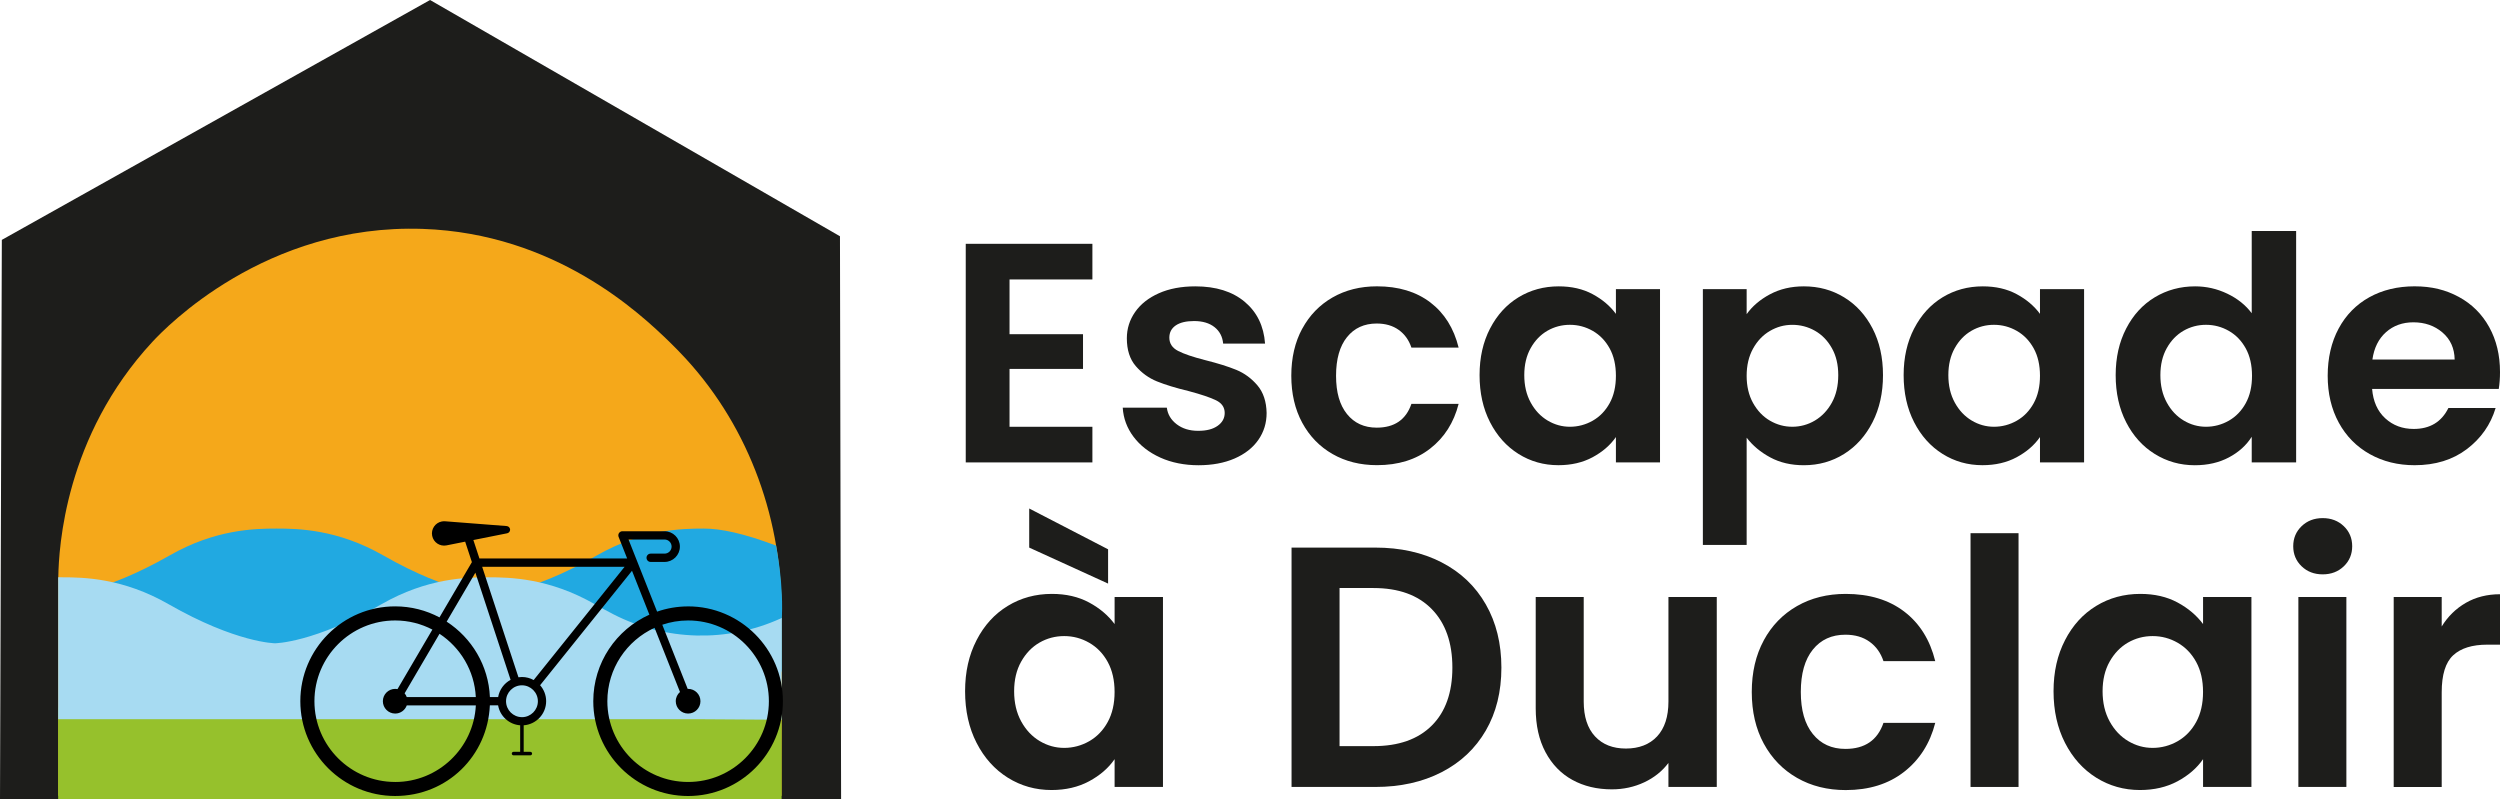 <?xml version="1.0" encoding="UTF-8"?> <svg xmlns="http://www.w3.org/2000/svg" id="Calque_2" data-name="Calque 2" viewBox="0 0 1107.72 354.15"><defs><style> .cls-1 { fill: #f5a81a; } .cls-2 { fill: #1d1d1b; } .cls-3 { fill: #96c12c; } .cls-4 { fill: #21a9e1; } .cls-5 { fill: #a7dbf2; } </style></defs><g id="Calque_1-2" data-name="Calque 1"><g><path id="maison" class="cls-2" d="M190.55,0C127.3,35.43,64.06,70.86.81,106.29c-.27,82.62-.54,165.24-.81,247.86h372.68c-.17-83.15-.33-166.31-.5-249.46C311.64,69.79,251.09,34.9,190.55,0Z"></path><path id="soleil" class="cls-1" d="M346.28,352.61H25.77c.02-32.38.04-64.77.06-97.15.27-12.57,2.78-62.04,41.75-104.05,5.61-6.05,50.04-52.39,119.72-49.99,58.71,2.02,96.14,37.25,109.41,50.14,2.56,2.49,5,5.01,7.32,7.54,28.41,31.06,42.92,72.25,42.28,114.34-.06,3.63.04,9.83.06,13.51.1,23.74-.17,43.74-.07,65.65Z"></path><rect id="pelouse" class="cls-3" x="25.77" y="313.42" width="320.55" height="40.73"></rect><g id="vagues"><path id="vague_2" data-name="vague 2" class="cls-4" d="M346.38,297.6l-34.58-.5H27.86v-33.66s17.22-.13,47.32-17.34c20.22-11.56,37.62-11.9,47.32-11.9s27.1.34,47.32,11.9c30.1,17.2,47.32,17.34,47.32,17.34,0,0,17.22-.13,47.32-17.34,20.22-11.56,37.62-11.9,47.32-11.9,7.53,0,17.58,2.07,32.09,7.55,0,0,3.62,17.62,2.44,34.09l.03,11.11"></path><path id="vague_1" data-name="vague 1" class="cls-5" d="M346.38,273.8c-.21.09-.41.2-.62.3-23.6,10.68-50.84,9.91-73.9-1.88-2.66-1.36-5.45-2.87-8.36-4.53-20.18-11.56-37.53-11.9-47.21-11.9s-27.04.34-47.21,11.9c-30.03,17.2-47.21,17.34-47.21,17.34,0,0-17.18-.13-47.21-17.34-20.18-11.56-37.52-11.9-47.21-11.9-.53,0-1.09,0-1.67,0v62.88h284.94l35.61.24"></path></g><path id="vélo" d="M304.89,268.69c-4.81,0-9.43.82-13.74,2.32l-12.66-31.96h15.96c1.72,0,3.13,1.4,3.13,3.13s-1.4,3.13-3.13,3.13h-6.16c-1.01,0-1.83.82-1.83,1.84s.82,1.84,1.83,1.84h6.16c3.75,0,6.8-3.05,6.8-6.8s-3.05-6.8-6.8-6.8h-18.66s-.09.01-.13.01c-.07,0-.14,0-.21.02-.08.01-.15.04-.22.06-.04.01-.08.02-.11.03,0,0,0,0-.01,0-.08.03-.15.07-.22.12-.03.02-.07.03-.1.06-.05.04-.1.08-.15.12-.04.03-.09.07-.13.1-.03.03-.06.07-.09.11-.05.05-.1.11-.14.16-.02.04-.04.08-.06.12-.04.06-.08.13-.1.19-.02.04-.02.07-.04.11-.03.08-.05.15-.07.23,0,.03,0,.06-.01.09-.01.09-.03.18-.03.27,0,0,0,0,0,.01,0,.04,0,.07.01.1,0,.08,0,.16.02.24.01.07.04.13.05.19.01.05.02.09.04.14l3.79,9.58h-65.45l-2.69-8.17,14.78-2.95.19-.04c.69-.14,1.24-.72,1.3-1.46.07-.89-.6-1.67-1.49-1.74l-26.68-2.07-.66-.05c-.47-.03-.96,0-1.45.09-2.93.58-4.82,3.43-4.24,6.35.58,2.93,3.43,4.82,6.35,4.24l8.27-1.65,2.98,9.07-14.36,24.49c-5.87-3.12-12.55-4.89-19.65-4.89-23.17,0-42.01,18.85-42.01,42.01s18.85,42.01,42.01,42.01,41-17.86,41.97-40.17h3.65c.83,4.79,4.85,8.49,9.78,8.85v11.75h-2.94c-.43,0-.78.35-.78.78s.35.78.78.78h7.44c.43,0,.78-.35.78-.78s-.35-.78-.78-.78h-2.94v-11.75c5.55-.4,9.95-5.04,9.95-10.69,0-2.71-1.02-5.18-2.68-7.07l40.72-50.71,7.7,19.45c-14.64,6.58-24.86,21.28-24.86,38.34,0,23.17,18.85,42.01,42.01,42.01s42.01-18.85,42.01-42.01-18.85-42.01-42.01-42.01ZM210.63,253.73l15.61,47.5c-2.87,1.53-4.95,4.33-5.52,7.64h-3.65c-.6-14-8.09-26.25-19.16-33.43l12.73-21.71ZM180.23,308.87c-.22-.61-.54-1.17-.95-1.66l15.47-26.39c9.23,6.09,15.49,16.33,16.08,28.05h-30.6ZM175.1,346.48c-19.73,0-35.78-16.05-35.78-35.78s16.05-35.78,35.78-35.78c5.94,0,11.55,1.47,16.49,4.04l-15.46,26.37c-.33-.06-.67-.1-1.02-.1-3.02,0-5.47,2.45-5.47,5.47s2.45,5.47,5.47,5.47c2.37,0,4.37-1.52,5.13-3.62h30.6c-.96,18.88-16.62,33.94-35.73,33.94ZM231.27,317.76c-3.87,0-7.02-3.14-7.05-7.01,0-.01,0-.03,0-.04,0-.02,0-.03,0-.05.02-3.87,3.18-7.01,7.05-7.01s7.06,3.17,7.06,7.06-3.17,7.06-7.06,7.06ZM236.46,301.32c-1.54-.86-3.31-1.35-5.19-1.35-.53,0-1.04.05-1.55.12l-16.08-48.96h63.12l-40.29,50.18ZM304.89,346.48c-19.73,0-35.78-16.05-35.78-35.78,0-14.43,8.59-26.88,20.92-32.53l11.26,28.44c-1.14,1-1.87,2.45-1.87,4.09,0,3.02,2.45,5.47,5.47,5.47s5.47-2.45,5.47-5.47-2.45-5.47-5.47-5.47c-.06,0-.12.02-.18.02l-11.26-28.44c3.6-1.22,7.44-1.89,11.45-1.89,19.73,0,35.78,16.05,35.78,35.78s-16.05,35.78-35.78,35.78Z"></path><g><path class="cls-2" d="M447.31,123.83v24.25h32.56v15.38h-32.56v25.64h36.72v15.79h-56.12v-96.86h56.12v15.79h-36.72Z"></path><path class="cls-2" d="M514.1,202.74c-4.99-2.26-8.94-5.34-11.85-9.22-2.91-3.88-4.5-8.18-4.78-12.89h19.54c.37,2.96,1.82,5.4,4.37,7.35,2.54,1.94,5.7,2.91,9.49,2.91s6.58-.74,8.66-2.22c2.08-1.48,3.12-3.37,3.12-5.68,0-2.49-1.27-4.36-3.81-5.61-2.54-1.25-6.58-2.61-12.12-4.09-5.73-1.38-10.42-2.82-14.06-4.29-3.65-1.48-6.79-3.74-9.42-6.79-2.63-3.05-3.95-7.16-3.95-12.33,0-4.25,1.22-8.13,3.67-11.64,2.45-3.51,5.96-6.28,10.53-8.31,4.57-2.03,9.95-3.05,16.14-3.05,9.14,0,16.44,2.28,21.89,6.85,5.45,4.57,8.45,10.74,9.01,18.5h-18.57c-.28-3.05-1.55-5.48-3.81-7.28-2.27-1.8-5.29-2.7-9.08-2.7-3.51,0-6.21.65-8.11,1.94-1.89,1.3-2.84,3.1-2.84,5.41,0,2.59,1.29,4.55,3.88,5.89,2.59,1.34,6.6,2.7,12.05,4.09,5.54,1.39,10.12,2.82,13.72,4.29,3.6,1.48,6.72,3.77,9.36,6.86,2.63,3.1,3.99,7.18,4.09,12.26,0,4.44-1.22,8.41-3.67,11.92-2.45,3.51-5.96,6.26-10.53,8.25-4.57,1.98-9.91,2.98-16.01,2.98s-11.92-1.13-16.9-3.39Z"></path><path class="cls-2" d="M577.01,145.65c3.23-5.96,7.71-10.57,13.44-13.86,5.73-3.28,12.29-4.92,19.68-4.92,9.51,0,17.39,2.38,23.63,7.13,6.24,4.76,10.42,11.43,12.54,20.02h-20.92c-1.11-3.33-2.98-5.94-5.61-7.83-2.63-1.89-5.89-2.84-9.77-2.84-5.54,0-9.93,2.01-13.16,6.03-3.23,4.01-4.85,9.72-4.85,17.11s1.61,12.96,4.85,16.98c3.23,4.01,7.62,6.02,13.16,6.02,7.85,0,12.98-3.51,15.38-10.53h20.92c-2.13,8.31-6.33,14.92-12.61,19.81-6.28,4.9-14.13,7.34-23.56,7.34-7.39,0-13.95-1.64-19.68-4.92-5.73-3.28-10.21-7.9-13.44-13.86-3.23-5.96-4.85-12.91-4.85-20.85s1.62-14.9,4.85-20.86Z"></path><path class="cls-2" d="M660.22,145.59c3.09-6,7.3-10.62,12.61-13.86,5.31-3.23,11.24-4.85,17.81-4.85,5.73,0,10.74,1.15,15.03,3.46,4.29,2.31,7.74,5.22,10.32,8.73v-10.95h19.54v76.76h-19.54v-11.23c-2.49,3.6-5.94,6.58-10.32,8.94-4.39,2.36-9.45,3.53-15.17,3.53-6.47,0-12.36-1.66-17.67-4.99-5.31-3.33-9.51-8.01-12.61-14.06-3.1-6.05-4.64-13-4.64-20.86s1.55-14.64,4.64-20.64ZM713.22,154.38c-1.85-3.37-4.34-5.96-7.48-7.76-3.14-1.8-6.51-2.7-10.12-2.7s-6.93.88-9.98,2.63c-3.05,1.76-5.52,4.32-7.41,7.69-1.89,3.37-2.84,7.36-2.84,11.98s.94,8.66,2.84,12.13c1.89,3.47,4.39,6.12,7.48,7.97,3.09,1.85,6.4,2.77,9.91,2.77s6.97-.9,10.12-2.7c3.14-1.8,5.63-4.39,7.48-7.76s2.77-7.41,2.77-12.13-.92-8.75-2.77-12.13Z"></path><path class="cls-2" d="M784.24,130.41c4.39-2.36,9.4-3.53,15.04-3.53,6.56,0,12.49,1.61,17.8,4.85,5.31,3.23,9.51,7.83,12.61,13.78,3.09,5.96,4.64,12.87,4.64,20.72s-1.55,14.81-4.64,20.86c-3.09,6.05-7.3,10.74-12.61,14.06-5.31,3.32-11.25,4.99-17.8,4.99-5.64,0-10.6-1.15-14.9-3.47-4.29-2.31-7.78-5.22-10.46-8.73v47.53h-19.4v-113.35h19.4v11.08c2.49-3.51,5.93-6.44,10.32-8.8ZM811.67,154.25c-1.89-3.37-4.39-5.94-7.48-7.69-3.09-1.75-6.44-2.63-10.04-2.63s-6.82.9-9.91,2.7-5.59,4.42-7.48,7.83c-1.89,3.42-2.84,7.44-2.84,12.05s.94,8.64,2.84,12.05,4.39,6.03,7.48,7.83,6.4,2.7,9.91,2.7,6.95-.92,10.04-2.77c3.09-1.85,5.59-4.48,7.48-7.9,1.89-3.42,2.84-7.49,2.84-12.2s-.95-8.61-2.84-11.98Z"></path><path class="cls-2" d="M848.12,145.59c3.09-6,7.3-10.62,12.61-13.86,5.31-3.23,11.24-4.85,17.81-4.85,5.73,0,10.74,1.15,15.03,3.46,4.29,2.31,7.74,5.22,10.32,8.73v-10.95h19.54v76.76h-19.54v-11.23c-2.49,3.6-5.94,6.58-10.32,8.94-4.39,2.36-9.45,3.53-15.17,3.53-6.47,0-12.36-1.66-17.67-4.99-5.31-3.33-9.51-8.01-12.61-14.06-3.1-6.05-4.64-13-4.64-20.86s1.55-14.64,4.64-20.64ZM901.12,154.38c-1.85-3.37-4.34-5.96-7.48-7.76-3.14-1.8-6.51-2.7-10.12-2.7s-6.93.88-9.98,2.63c-3.05,1.76-5.52,4.32-7.41,7.69-1.89,3.37-2.84,7.36-2.84,11.98s.94,8.66,2.84,12.13c1.89,3.47,4.39,6.12,7.48,7.97,3.09,1.85,6.4,2.77,9.91,2.77s6.97-.9,10.12-2.7c3.14-1.8,5.63-4.39,7.48-7.76s2.77-7.41,2.77-12.13-.92-8.75-2.77-12.13Z"></path><path class="cls-2" d="M942.07,145.59c3.09-6,7.32-10.62,12.68-13.86,5.36-3.23,11.32-4.85,17.88-4.85,4.99,0,9.75,1.08,14.27,3.25,4.53,2.17,8.13,5.06,10.81,8.66v-36.44h19.68v102.54h-19.68v-11.36c-2.4,3.79-5.77,6.84-10.12,9.14-4.34,2.31-9.38,3.47-15.1,3.47-6.47,0-12.38-1.66-17.74-4.99-5.36-3.33-9.58-8.01-12.68-14.06-3.1-6.05-4.64-13-4.64-20.86s1.55-14.64,4.64-20.64ZM995.07,154.38c-1.85-3.37-4.34-5.96-7.48-7.76-3.14-1.8-6.51-2.7-10.12-2.7s-6.93.88-9.98,2.63c-3.05,1.76-5.52,4.32-7.41,7.69-1.89,3.37-2.84,7.36-2.84,11.98s.94,8.66,2.84,12.13c1.89,3.47,4.39,6.12,7.48,7.97,3.09,1.85,6.4,2.77,9.91,2.77s6.97-.9,10.12-2.7c3.14-1.8,5.63-4.39,7.48-7.76s2.77-7.41,2.77-12.13-.92-8.75-2.77-12.13Z"></path><path class="cls-2" d="M1107.17,172.33h-56.12c.46,5.54,2.4,9.89,5.82,13.02,3.42,3.14,7.62,4.71,12.61,4.71,7.21,0,12.33-3.09,15.38-9.28h20.92c-2.22,7.39-6.47,13.46-12.75,18.22-6.29,4.76-14,7.13-23.14,7.13-7.39,0-14.02-1.64-19.88-4.92-5.87-3.28-10.44-7.92-13.72-13.92-3.28-6.01-4.92-12.93-4.92-20.79s1.62-14.92,4.85-20.92c3.23-6,7.76-10.62,13.58-13.86,5.82-3.23,12.52-4.85,20.09-4.85s13.83,1.57,19.61,4.71c5.77,3.14,10.25,7.6,13.44,13.37,3.19,5.78,4.78,12.4,4.78,19.89,0,2.77-.19,5.27-.55,7.49ZM1087.63,159.3c-.09-4.99-1.89-8.98-5.41-11.99-3.51-3-7.81-4.5-12.89-4.5-4.8,0-8.84,1.46-12.12,4.37-3.28,2.91-5.29,6.95-6.03,12.13h36.44Z"></path></g><g><path class="cls-2" d="M432.7,283.66c3.39-6.59,8-11.65,13.83-15.19,5.82-3.55,12.33-5.32,19.53-5.32,6.28,0,11.78,1.26,16.49,3.8,4.71,2.53,8.48,5.73,11.32,9.57v-12.01h21.43v84.18h-21.43v-12.31c-2.73,3.95-6.51,7.22-11.32,9.8-4.81,2.58-10.36,3.87-16.64,3.87-7.09,0-13.55-1.83-19.37-5.47-5.83-3.65-10.43-8.78-13.83-15.42-3.4-6.63-5.09-14.26-5.09-22.87s1.69-16.06,5.09-22.64ZM490.82,293.31c-2.02-3.7-4.76-6.53-8.2-8.51-3.45-1.98-7.14-2.96-11.09-2.96s-7.6.97-10.94,2.89c-3.34,1.93-6.05,4.74-8.13,8.44-2.08,3.7-3.11,8.08-3.11,13.14s1.04,9.5,3.11,13.3c2.08,3.8,4.81,6.71,8.21,8.74,3.39,2.02,7.01,3.03,10.86,3.03s7.65-.99,11.09-2.96c3.44-1.98,6.18-4.81,8.2-8.51,2.03-3.7,3.04-8.13,3.04-13.3s-1.01-9.59-3.04-13.3ZM490.98,243.39v15.19l-34.95-15.95v-17.32l34.95,18.08Z"></path><path class="cls-2" d="M638.74,249.17c8.46,4.36,14.99,10.56,19.6,18.62,4.61,8.05,6.91,17.4,6.91,28.03s-2.3,19.93-6.91,27.88c-4.61,7.95-11.14,14.11-19.6,18.46-8.46,4.35-18.26,6.53-29.4,6.53h-37.07v-106.06h37.07c11.14,0,20.94,2.18,29.4,6.53ZM634.41,321.49c6.08-6.07,9.12-14.64,9.12-25.68s-3.04-19.68-9.12-25.91c-6.08-6.23-14.69-9.35-25.83-9.35h-15.04v70.05h15.04c11.14,0,19.75-3.04,25.83-9.12Z"></path><path class="cls-2" d="M760.68,264.51v84.18h-21.42v-10.64c-2.74,3.65-6.31,6.51-10.71,8.58-4.41,2.07-9.19,3.12-14.36,3.12-6.58,0-12.41-1.39-17.47-4.18-5.07-2.78-9.04-6.89-11.93-12.3-2.89-5.42-4.33-11.88-4.33-19.38v-49.38h21.27v46.34c0,6.69,1.67,11.83,5.01,15.43,3.34,3.6,7.9,5.39,13.68,5.39s10.48-1.79,13.83-5.39c3.34-3.6,5.02-8.74,5.02-15.43v-46.34h21.42Z"></path><path class="cls-2" d="M781.5,283.73c3.54-6.53,8.46-11.6,14.74-15.19,6.28-3.59,13.47-5.39,21.58-5.39,10.43,0,19.07,2.61,25.91,7.82,6.84,5.22,11.42,12.54,13.75,21.96h-22.94c-1.22-3.65-3.27-6.51-6.15-8.58-2.89-2.08-6.46-3.12-10.71-3.12-6.08,0-10.89,2.2-14.44,6.61-3.55,4.41-5.32,10.66-5.32,18.76s1.77,14.21,5.32,18.62c3.54,4.41,8.36,6.61,14.44,6.61,8.61,0,14.23-3.85,16.87-11.55h22.94c-2.33,9.11-6.94,16.36-13.83,21.73-6.89,5.37-15.5,8.06-25.83,8.06-8.1,0-15.3-1.8-21.58-5.4-6.28-3.59-11.19-8.66-14.74-15.19-3.55-6.53-5.32-14.15-5.32-22.87s1.77-16.33,5.32-22.87Z"></path><path class="cls-2" d="M894.39,236.25v112.44h-21.27v-112.44h21.27Z"></path><path class="cls-2" d="M914.98,283.66c3.39-6.59,8-11.65,13.83-15.19,5.82-3.55,12.33-5.32,19.53-5.32,6.28,0,11.78,1.26,16.49,3.8,4.71,2.53,8.48,5.73,11.32,9.57v-12.01h21.43v84.18h-21.43v-12.31c-2.73,3.95-6.51,7.22-11.32,9.8-4.81,2.58-10.36,3.87-16.64,3.87-7.09,0-13.55-1.83-19.37-5.47-5.83-3.65-10.43-8.78-13.83-15.42-3.4-6.63-5.09-14.26-5.09-22.87s1.69-16.06,5.09-22.64ZM973.1,293.31c-2.02-3.7-4.76-6.53-8.2-8.51-3.45-1.98-7.14-2.96-11.09-2.96s-7.6.97-10.94,2.89c-3.34,1.93-6.05,4.74-8.13,8.44-2.08,3.7-3.11,8.08-3.11,13.14s1.04,9.5,3.11,13.3c2.08,3.8,4.81,6.71,8.21,8.74,3.39,2.02,7.01,3.03,10.86,3.03s7.65-.99,11.09-2.96c3.44-1.98,6.18-4.81,8.2-8.51,2.03-3.7,3.04-8.13,3.04-13.3s-1.01-9.59-3.04-13.3Z"></path><path class="cls-2" d="M1019.82,250.92c-2.48-2.38-3.72-5.35-3.72-8.89s1.24-6.5,3.72-8.89c2.48-2.38,5.59-3.57,9.34-3.57s6.86,1.19,9.35,3.57c2.48,2.38,3.72,5.35,3.72,8.89s-1.24,6.51-3.72,8.89c-2.48,2.38-5.6,3.57-9.35,3.57s-6.86-1.19-9.34-3.57ZM1039.65,264.51v84.18h-21.27v-84.18h21.27Z"></path><path class="cls-2" d="M1092.6,267.1c4.41-2.53,9.45-3.8,15.12-3.8v22.34h-5.62c-6.69,0-11.73,1.57-15.12,4.71-3.4,3.14-5.09,8.61-5.09,16.41v41.94h-21.27v-84.18h21.27v13.07c2.73-4.46,6.31-7.95,10.71-10.48Z"></path></g></g></g></svg> 